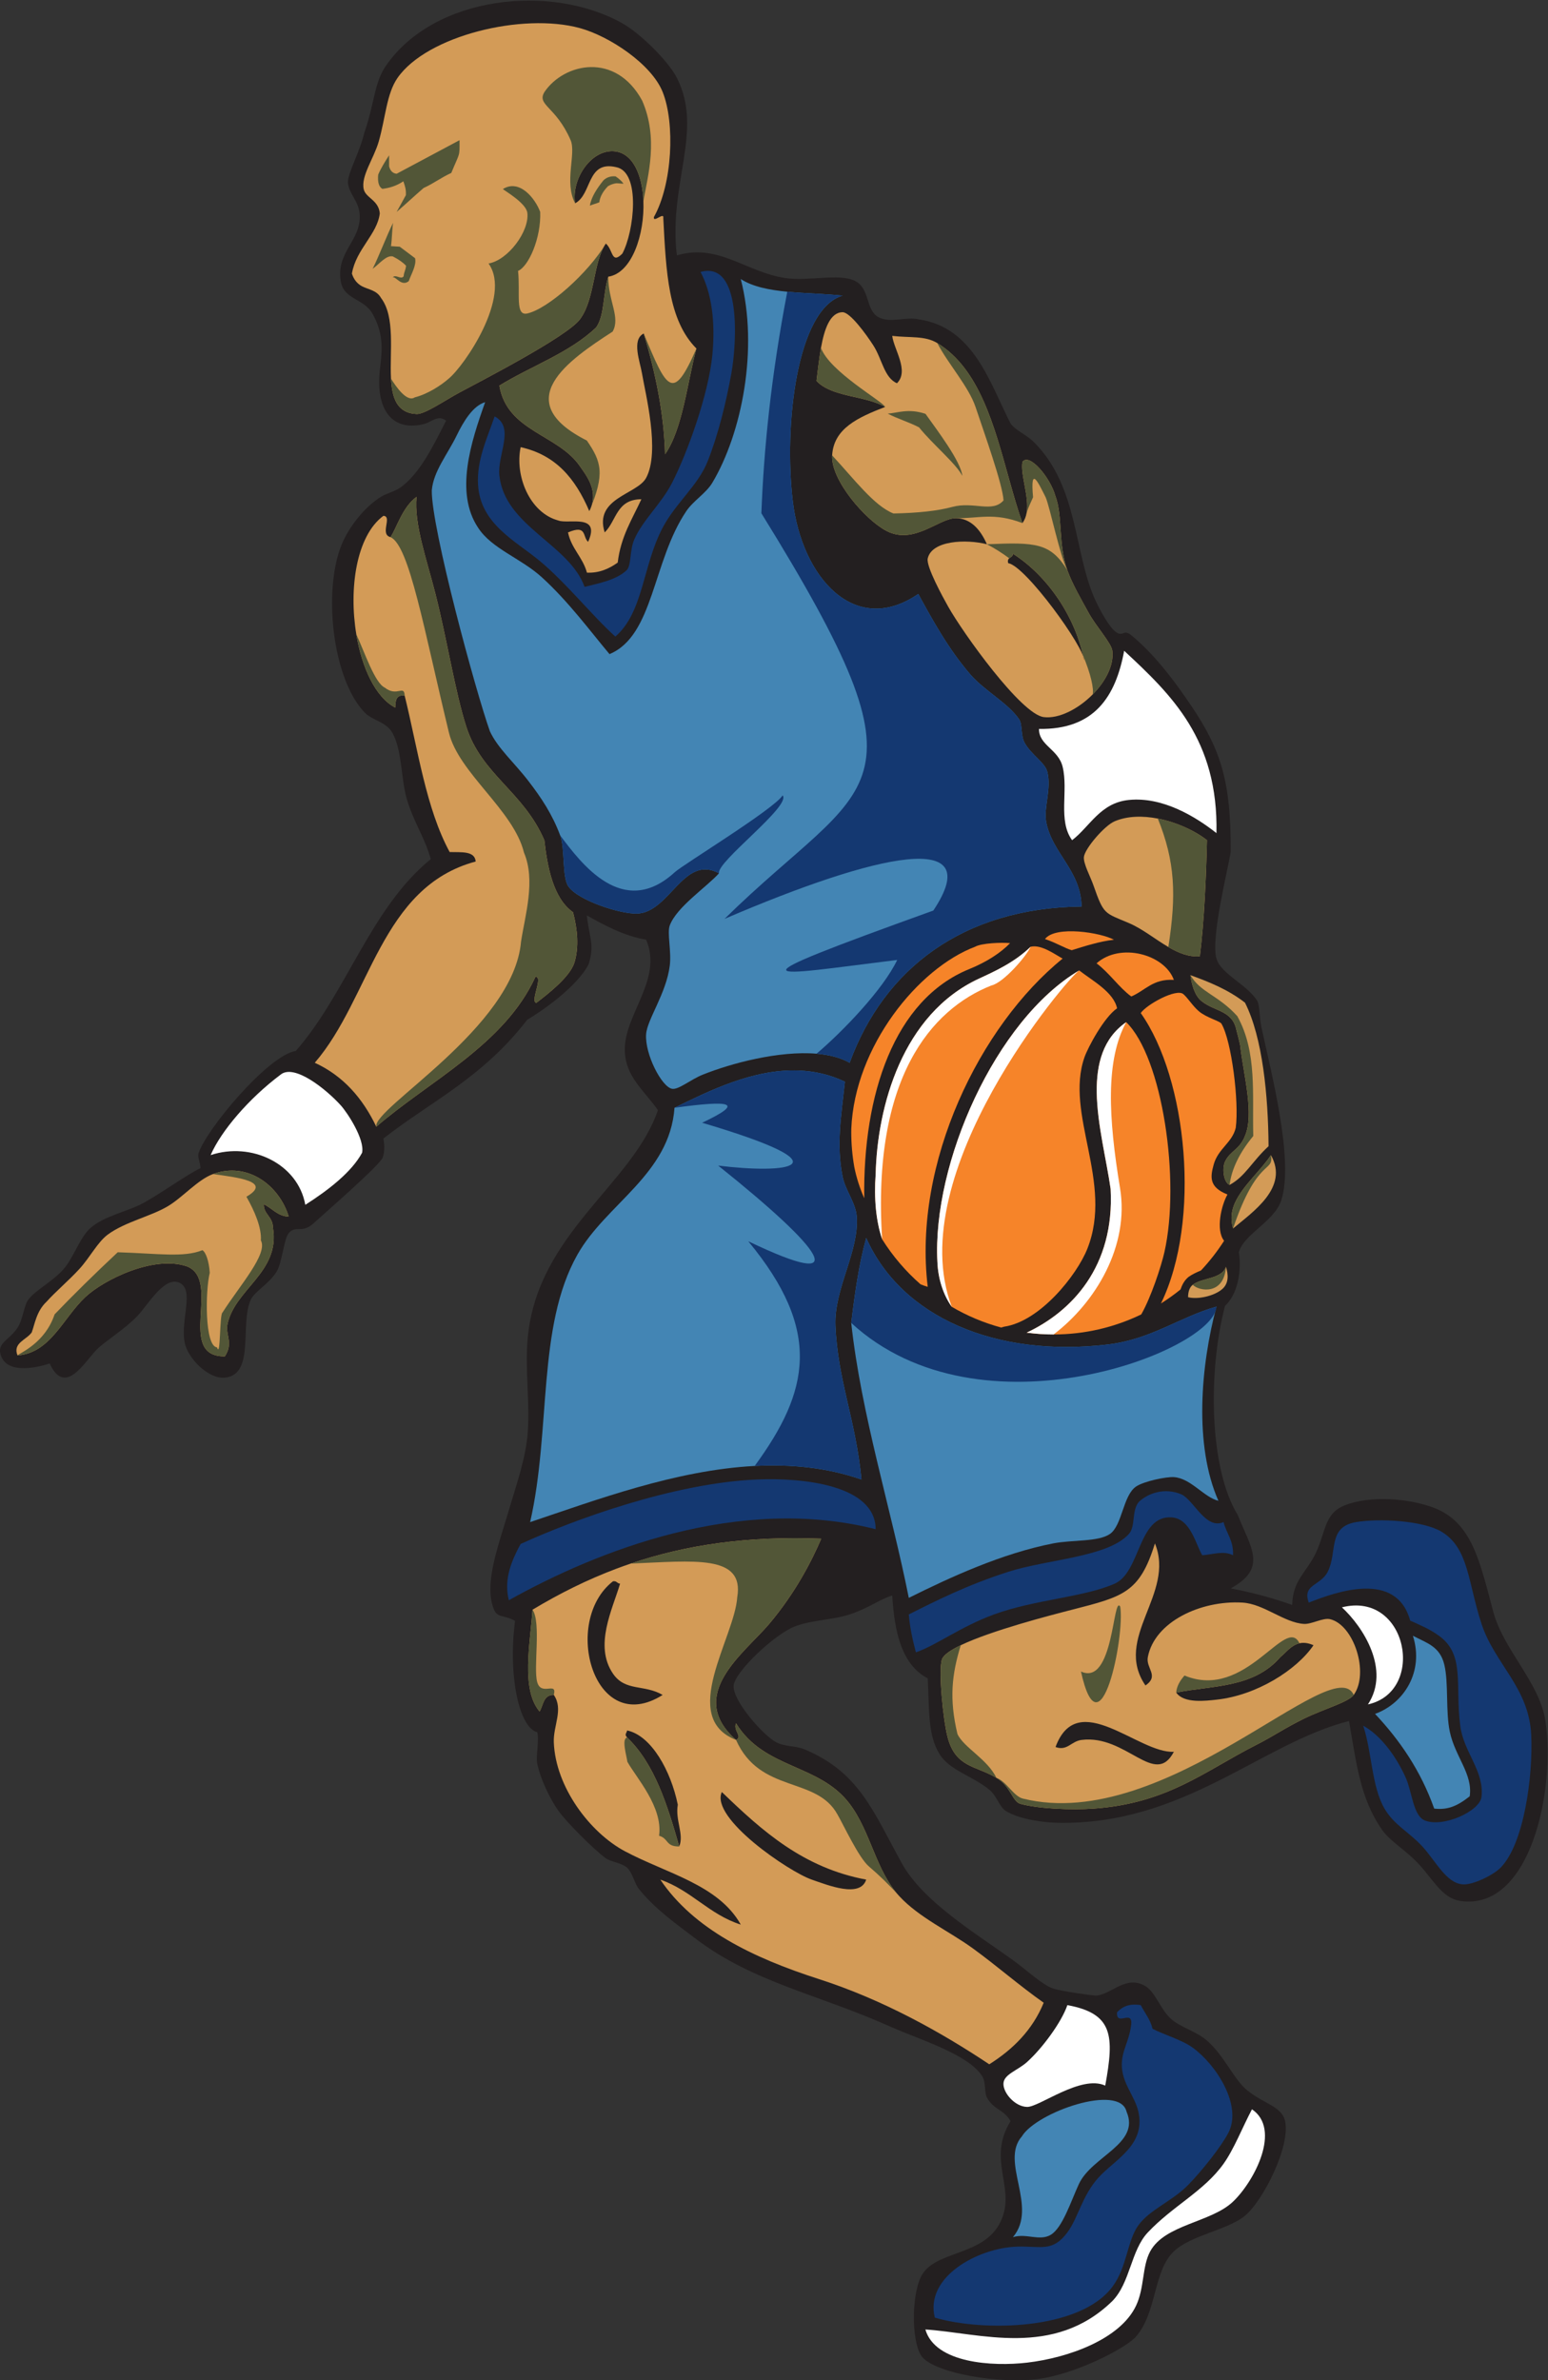 <?xml version="1.0" encoding="UTF-8" standalone="no"?>
<svg
   xmlns:dc="http://purl.org/dc/elements/1.1/"
   xmlns:cc="http://creativecommons.org/ns#"
   xmlns:rdf="http://www.w3.org/1999/02/22-rdf-syntax-ns#"
   xmlns:svg="http://www.w3.org/2000/svg"
   xmlns="http://www.w3.org/2000/svg"
   viewBox="0 0 584.733 898.613"
   height="898.613"
   width="584.733"
   xml:space="preserve"
   id="svg2"
   version="1.1"><rect x="0" y="0" width="584.733" height="898.613" fill="#333333" stroke="none"/><defs
     id="defs6" /><g
     transform="matrix(1.333,0,0,-1.333,0,898.613)"
     id="g10"><g
       transform="scale(0.1)"
       id="g12"><path
         id="path14"
         style="fill:#231f20;fill-opacity:1;fill-rule:evenodd;stroke:none"
         d="m 1918.05,6017.91 c 118.11,34.95 195.7,-47.7 307.56,-64.27 65.31,-9.67 151.4,13.9 196.44,-7.63 43.38,-20.76 30.39,-81.69 66.06,-102.46 32.44,-18.93 80.15,1.28 114,-6.71 156.78,-21.68 202.21,-179.1 261.54,-295.09 16.39,-21.87 43.65,-30.11 67.07,-53.65 126.88,-127.56 111.33,-314.82 174.38,-449.33 12.95,-27.64 39.76,-77.34 59.33,-89.23 19.57,-11.9 18.99,10.76 41.74,-7.9 66.92,-54.87 124.53,-132.68 170.65,-201.19 83.88,-124.55 111.97,-216.65 110.54,-412.57 -7.81,-50.21 -57.03,-243.91 -40.25,-301.79 12.89,-44.43 87.03,-72.92 116.48,-121.05 6.62,-16.97 4.95,-45.24 10.96,-73.44 26.95,-126.23 92.87,-374.98 56.43,-489.57 -19.4,-60.97 -106.37,-95.73 -120.49,-147.95 5.84,-31.74 5.72,-109.12 -39.12,-151.68 -48.93,-186.39 -44.71,-461.55 36.11,-592.33 36.43,-92.25 85.76,-150.23 -20.12,-207.9 61.98,-11.8 120.12,-27.44 174.38,-46.95 1.68,71.44 40.6,91.57 67.05,147.54 27.79,58.83 24.02,111.2 80.47,134.13 72.65,29.52 184.16,20.45 254.86,-6.71 108.34,-41.59 129.96,-155.17 167.66,-295.08 28.83,-106.97 131.5,-200.53 147.56,-308.49 29.2,-196.7 -43.07,-539.14 -241.45,-509.7 -49.06,7.29 -74.57,56.55 -114,100.6 -38.01,42.46 -83.62,66.75 -107.31,100.61 -63.77,91.1 -73.03,192.46 -93.9,308.49 -248.79,-63.53 -468.29,-295.19 -824.89,-288.39 -37.32,0.71 -106.99,8.55 -147.54,33.55 -18.26,11.24 -25.41,42.81 -46.95,60.34 -48.4,39.43 -111.58,53.96 -140.82,100.6 -34.49,55.01 -28.75,129.29 -33.55,214.61 -73.21,38.56 -94.2,129.34 -100.59,234.73 -35.66,-10.3 -63.87,-34.8 -120.72,-53.65 -46.92,-15.55 -106.04,-15.33 -154.24,-33.54 -58.13,-21.94 -170.67,-128.58 -174.37,-167.66 -4.08,-43.05 85.59,-143.16 120.71,-160.95 26.41,-13.37 54.89,-9.31 80.48,-20.12 153.18,-64.74 191.73,-170.44 274.96,-321.92 59.84,-108.91 208.36,-198.07 315.21,-274.96 36.78,-26.47 84.67,-71.24 114.01,-80.47 27.98,-8.8 116.71,-20.37 120.72,-20.13 44.7,2.76 85.35,60.08 140.84,26.83 28.45,-17.06 43.26,-67.81 73.75,-93.89 27.97,-23.895 70.25,-33.914 100.6,-60.36 49.05,-42.722 76.49,-110.566 114.01,-140.839 48.16,-38.828 98.1,-45.313 107.3,-87.176 15.67,-71.027 -62.09,-225.422 -113.98,-268.266 -48.24,-39.812 -153.66,-55.144 -201.21,-100.594 -58.93,-56.3 -47.27,-172.148 -107.31,-241.433 C 3190.12,89.465 3044.63,14.871 2937.44,2.207 2827.07,-10.84 2657.6,18.992 2615.53,62.566 c -32.58,33.734 -33.85,169.426 -6.72,228.02 36.8,79.441 180.82,56.269 228.03,160.957 42.48,94.172 -41.21,171.395 26.81,281.672 -20.19,34.449 -47.34,31.148 -67.05,67.066 -7.54,13.711 -2.32,42.989 -13.42,60.352 -40.11,62.844 -178.16,103.527 -261.54,140.827 -202.99,90.85 -387.78,124.92 -549.94,248.16 -55.82,42.41 -114.85,83.65 -160.95,140.83 -13.18,16.35 -17.89,45.76 -33.53,60.35 -14.92,13.91 -46.54,16.8 -60.36,26.83 -34.34,24.92 -110.98,101.91 -134.13,134.14 -21.15,29.42 -50.09,85.42 -60.36,134.12 -4.31,20.45 6.17,67.05 0,88.95 -51.08,12.6 -83.26,159.69 -62.87,315.41 -35.48,18.95 -50.48,6.74 -61.13,35.43 -27.19,73.29 15.18,180.86 43.52,277.8 21.25,72.65 48.21,146.66 53.65,221.32 6.28,86.22 -8.43,180 0,268.25 28.27,295.76 296.8,432.93 368.86,643.82 -40.32,56.95 -91.7,94.79 -93.89,167.66 -3.09,102.8 109.12,202.47 60.35,315.2 -63.4,10.38 -120.58,42.33 -168.03,68.66 7.41,-65.98 22.65,-81.65 5.24,-137.98 -32.73,-64.55 -135.01,-134.75 -173.99,-157.53 -128.22,-166.11 -275.45,-232.48 -407.63,-336.49 4.04,-22.57 2.83,-39.86 -1.92,-53.68 -7.28,-21.19 -169.842,-162.41 -196.038,-186.45 -33.332,-30.6 -51.551,-3.78 -70.949,-28.68 -13.203,-16.97 -18.219,-81.76 -32.887,-106.74 -20.578,-35.05 -62.777,-57.1 -73.765,-80.48 -32.262,-68.59 12.941,-212.77 -73.774,-221.32 -46.332,-4.56 -105.656,54.87 -114.012,100.61 -11.683,63.95 27.95,146.51 -13.414,167.65 -42.933,21.94 -89.718,-61.36 -120.714,-93.88 -34.817,-36.54 -90.797,-70.96 -114.012,-93.9 -34.606,-34.19 -90.418,-136.11 -134.129,-40.23 C 100.074,2865.73 9.449,2846.82 0,2912.81 c -1.996,26.8 28.445,35.73 49.32,67.07 16.066,24.12 18.066,63.25 31.164,80.48 20.922,27.53 70.079,51.73 100.59,87.19 26.906,31.25 45.41,88 73.774,114 39.836,36.52 108.511,47.83 154.25,73.77 58.863,33.4 118.605,77.71 159.011,97.28 -0.984,19.07 -8.191,27.28 -5.726,41.62 22.281,68.73 198.402,278.77 275.922,290.31 143.863,164.65 212.175,404.83 382.265,543.23 -15.73,58.81 -47.64,103.4 -67.05,167.67 -17.74,58.73 -13.21,135.9 -40.24,187.77 -17.83,34.22 -57.74,36.47 -80.48,60.36 -91.202,95.82 -117.702,343.96 -65.003,474.4 19.613,48.55 64.543,107.84 113.703,137.33 13.31,8 39.32,14.89 53.64,25.39 54.1,39.62 89.45,111.25 128.95,188.93 -23.89,19.35 -42.41,-6.3 -67.28,-10.45 -86.09,-18.95 -132.4,42.13 -120.5,152.59 4.66,47.31 15.15,97.12 -20.61,160.63 -24.88,44.17 -81.212,39.82 -89.97,91.76 -14.054,83.44 57,114.75 53.65,187.79 -1.84,40.27 -32.091,60.97 -33.525,93.88 0.915,28.31 32.935,82.65 46.945,140.83 27.79,78.54 27.4,139.93 60.36,187.79 137.63,199.9 469,234.28 670.64,120.71 52.63,-29.63 131.08,-108.69 154.25,-154.25 76.43,-150.2 -24.48,-299.62 0,-502.98 v 0" /><path
         id="path16"
         style="fill:#d39b57;fill-opacity:1;fill-rule:evenodd;stroke:none"
         d="m 1853.05,6126.66 c -3.02,-18.67 29.54,15.78 26.52,-2.89 7.98,-152.97 13.63,-288.98 93.89,-369.68 -25.7,-95.02 -39.02,-228.73 -88.94,-299.52 -2.9,115.72 -26.9,229.89 -60.36,342.03 -35.32,-17.24 -10.17,-80.92 -4.95,-112.88 8.94,-54.75 52.36,-220.94 11.65,-296.22 -25.27,-46.75 -148.42,-56.72 -117.32,-154.25 33.73,32.77 32.92,93.89 103.91,93.9 -26.03,-56.68 -58.33,-105.41 -67.04,-179.43 -24.89,-17.59 -52.25,-29.93 -87.2,-28.48 -11.89,44 -44.02,67.76 -53.66,114.01 54.15,22.85 40.59,-11.92 56.97,-26.82 36.52,80.97 -55.1,49.8 -83.79,60.35 -82.77,21.9 -124.37,128.48 -107.3,207.91 99.97,-22.23 154.9,-88.92 194.48,-181.08 29.06,55.73 -8.46,100.68 -26.82,127.42 -62.09,90.43 -205.96,97.76 -228.02,228.03 91.62,56.19 198.72,92.66 274.36,164.84 23.78,34.07 18.21,88.98 34.13,143.66 67.08,9.98 103.43,119.75 99.63,214.7 -2.96,73.85 -30.22,138.73 -86.21,140.74 -63.6,2.27 -118.03,-79.33 -107.31,-147.55 48.52,25.31 32.25,121.82 116.15,102.4 70.88,-13.17 51.04,-183.33 17.66,-245.03 -31.21,-30.94 -25.44,9.82 -46.62,28.63 -36.82,-52.78 -30.37,-157.68 -73.77,-214.94 -37.77,-49.81 -281.9,-175.21 -342.04,-207.58 -40.05,-21.56 -97.58,-61.51 -120.71,-60.36 -55.45,2.77 -69.44,45.18 -72.39,100.26 -4.03,75.47 12.66,174.74 -28.2,228.36 -12.38,22.25 -34.83,23.38 -54.2,33.33 -12.6,6.9 -22.82,18.16 -28.347,35.81 11.747,69.15 72.037,111.29 79.027,170.55 -3.51,38.17 -39.94,43.52 -45.56,68.48 -8.37,37.22 28.36,86.21 42.37,134.46 19.6,67.58 22.08,135.92 53.64,181.07 41.74,59.7 130.19,106 228.53,131.82 98.35,25.83 206.58,31.18 287.88,9.02 82.92,-22.6 202.96,-101.56 234.72,-181.07 35.49,-88.87 27.58,-260.71 -24.76,-354 v 0" /><path
         id="path18"
         style="fill:#525637;fill-opacity:1;fill-rule:evenodd;stroke:none"
         d="m 1669.91,5293.61 c 29.06,55.73 -8.46,100.68 -26.82,127.42 -62.09,90.43 -205.96,97.76 -228.02,228.03 91.62,56.19 198.72,92.66 274.36,164.84 23.78,34.07 18.21,88.98 34.13,143.66 0.32,-70.39 35.07,-115.04 12.53,-155.46 -124.21,-80.54 -295.5,-196.62 -73.14,-308.65 40.98,-59.61 52.27,-94.04 6.96,-199.84 v 0" /><path
         id="path20"
         style="fill:#143871;fill-opacity:1;fill-rule:evenodd;stroke:none"
         d="m 1985.12,5970.96 c 117.63,32.75 102.65,-203.05 87.18,-288.37 -15.11,-83.36 -37.59,-173.99 -67.07,-248.15 -27.18,-68.39 -90.43,-117.82 -127.42,-187.78 -57.06,-107.89 -54.32,-239.87 -134.12,-308.49 -64.14,57.36 -139.03,151.96 -214.61,214.6 -69.24,57.39 -167.37,104.11 -174.37,214.61 -4.45,70.21 25.27,131.19 46.95,194.49 58.5,-31.38 6.97,-108.55 13.41,-167.66 15.68,-144.03 197.93,-193.95 241.43,-315.21 34.55,8.91 90.89,18.65 120.72,48.61 12.21,17.26 6.86,54.8 20.12,85.52 23.67,54.85 76.76,101.22 107.3,160.96 43.58,85.27 103.23,250.71 114.01,362.15 8.9,92 -1.75,175.31 -33.53,234.72 v 0" /><path
         id="path22"
         style="fill:#4385b4;fill-opacity:1;fill-rule:evenodd;stroke:none"
         d="m 2099.13,5950.84 c 33.99,-21.89 80.82,-30.94 131.79,-35.87 50.96,-4.92 106.05,-5.71 156.58,-11.07 -130.16,-38.11 -166.76,-368.53 -140.84,-583.46 25.96,-215.09 175.76,-384.81 355.45,-261.56 42.03,-76.62 85.68,-156.24 147.54,-228.02 39.63,-45.98 108.32,-81.99 138.44,-127.42 9.74,-14.66 3.67,-45.88 15.82,-67.06 19.68,-34.36 57.32,-54.86 64.02,-81.67 11.84,-47.39 -10.35,-100.87 -3.67,-139.65 15.47,-89.68 98.36,-137.74 100.6,-241.43 -336.58,-3.99 -560.13,-177.02 -657.24,-442.63 -26,14.73 -58.28,22.69 -93.75,25.66 -106.41,8.92 -241.55,-26.98 -322.05,-59.19 -35.23,-14.09 -68.79,-43.31 -87.18,-40.24 -29.41,4.91 -77.39,97.77 -73.78,154.25 2.69,41.94 57.09,115.48 67.07,194.48 5.17,40.87 -7.97,92.71 0,114.02 19.59,52.4 103.34,107.81 139.55,147.73 -100.95,54.52 -139.61,-112.36 -233.44,-114.2 -47,-0.92 -166.34,37.12 -193.65,77.5 -18.13,26.81 -9.04,106.75 -22.94,143.88 -22.59,60.32 -53.42,106.52 -90.04,154.18 -40.07,52.16 -86.56,92.18 -109.17,140.84 -39.77,111.4 -166.08,575.66 -164.65,682.37 4.66,54.42 44.22,101.2 70.76,155.94 18.52,38.21 45.54,83.77 80.47,93.89 -40.59,-113.53 -86.44,-255.75 -20.11,-355.45 38.8,-60 120.7,-85.86 181.07,-140.82 75.95,-69.17 138.24,-154.22 191.41,-217.3 125.63,52.23 121.55,262.9 217.69,405.07 20.15,29.8 55.65,50.1 73.77,80.48 83.58,140.09 131.21,379.62 80.48,576.75 v 0" /><path
         id="path24"
         style="fill:#d39b57;fill-opacity:1;fill-rule:evenodd;stroke:none"
         d="m 2541.74,5655.76 c 35.37,35.1 -8.69,95.56 -13.4,134.13 50.62,-5.96 92.5,1.09 127.64,-20.35 118.92,-72.64 160.6,-232.02 203.36,-385 11.95,-42.84 24,-85.17 37.87,-124.95 6.31,8.54 10.02,18.3 11.89,28.85 8.17,45.68 -17.77,105.99 -11.89,144.54 19.84,26.72 79.18,-44.7 93.38,-96.51 21.34,-56.07 7.59,-137.38 34.04,-210.52 14.82,-41.06 40.49,-84.2 60.33,-120.72 20.31,-37.32 64.51,-85.6 67.07,-107.3 4.9,-41.39 -19.84,-87.54 -55.8,-123.8 -40.76,-41.1 -95.92,-69.52 -138.69,-63.99 -64.22,8.32 -228.67,238.16 -270.63,312.84 -14.96,26.63 -63.06,114.03 -57.98,136.5 11.6,51.13 108.28,55.27 167.67,40.23 -18.71,42.57 -46.44,73.02 -87.19,73.79 -48.18,0.89 -119.02,-76.61 -197.11,-36.16 -60.05,31.14 -158.39,144.39 -154.25,214.12 4.55,76.45 73.2,107.4 150.17,137.23 -56.74,32.7 -151.66,27.19 -194.49,73.78 3.65,27.4 6.95,61.48 12.68,93.41 9.51,53.22 25.66,100.5 61.09,101.07 21.19,0.35 66.56,-61.82 87.19,-93.89 25.17,-39.13 30.7,-91.67 67.05,-107.3 z m 315.21,-509.69 c 48.99,-7.11 217.62,-240.7 214.61,-274.97 -21.81,119.22 -101.44,238.22 -201.19,301.79 -0.1,-13.32 -18.3,-8.53 -13.42,-26.82 v 0" /><path
         id="path26"
         style="fill:#d39b57;fill-opacity:1;fill-rule:evenodd;stroke:none"
         d="m 1180.34,5333.85 c -7.55,-76.87 29.18,-178.2 53.65,-274.97 33.65,-133.04 55.4,-276.15 87.19,-375.56 43.7,-136.68 161.65,-183.66 221.3,-321.91 8.51,-74.25 24.68,-164.39 81.25,-204 12.86,-49.28 17.28,-98.34 3.97,-142.9 -13.51,-41.49 -76.27,-89.45 -107.95,-113.9 -18.32,4.04 20.78,74.82 -2.45,73.96 -87.4,-192.03 -301.19,-294.99 -450.97,-424.64 -38.42,80.05 -93.166,143.8 -174.365,181.07 158.485,183.54 186.255,497.8 456.035,570.05 -2.65,30.88 -41.3,25.76 -73.77,26.83 -66.92,123.1 -89.88,290.15 -127.42,442.63 -24.4,4.26 -26.36,-13.89 -26.83,-33.54 -56.13,29.44 -94.58,113.23 -110.27,207.63 -21.511,129.37 -0.28,278.72 76.74,335.6 26.45,-1.38 -11.45,-52.6 20.12,-60.36 17.49,25.5 33.64,85 73.77,114.01 v 0" /><path
         id="path28"
         style="fill:#ffffff;fill-opacity:1;fill-rule:evenodd;stroke:none"
         d="m 3185.57,4897.93 c 134.43,-124.9 266.95,-251.7 261.54,-516.4 -60.04,47.27 -152.77,103.42 -248.13,93.9 -81.32,-8.13 -110.03,-75.01 -160.95,-114.02 -40.69,55.86 -10.16,139.49 -26.82,207.9 -12.21,50.07 -67.34,60.55 -67.07,107.31 156.76,-2.51 217.27,91.23 241.43,221.31 v 0" /><path
         id="path30"
         style="fill:#d39b57;fill-opacity:1;fill-rule:evenodd;stroke:none"
         d="m 3420.29,4361.41 c -2.87,-113.37 -7.85,-224.65 -20.11,-328.62 -31.08,-2.95 -60.47,9.12 -89.4,26.07 -37.19,21.78 -73.59,51.61 -111.8,67.83 -70.02,29.71 -71.07,23 -100.6,107.29 -8.65,24.73 -29.26,62.06 -26.82,80.49 3.17,23.84 58.05,88.32 87.19,100.59 36.5,15.39 79.92,15.83 122.13,7.62 54.26,-10.55 106.5,-35.42 139.41,-61.27 v 0" /><path
         id="path32"
         style="fill:#d39b57;fill-opacity:1;fill-rule:evenodd;stroke:none"
         d="m 3373.36,3979.14 c 50.84,-18.4 105.62,-39.99 154.57,-77.87 50.2,-99.19 65.74,-264.42 66.8,-406.62 -47.25,-43.45 -65.51,-85.28 -110.43,-109.67 -18.38,8.16 -22.05,51.29 -11.53,68.78 14.24,27.37 40.77,32.9 54.85,69.34 26.81,60.29 -3.05,172.61 -12.29,248.38 0.24,9.27 -10.86,48.29 -11.7,52.31 -11.4,56.02 -60.8,51.72 -98.55,81.68 -19.79,15.7 -28.38,47.64 -31.72,73.67 v 0" /><path
         id="path34"
         style="fill:#ffffff;fill-opacity:1;fill-rule:evenodd;stroke:none"
         d="m 865.133,3328.63 c -20.84,116.59 -153.09,179.17 -268.258,140.82 29.578,68.14 107.754,160.07 198.402,228.02 38.614,31.33 128.911,-41.26 170.453,-87.18 18.911,-20.91 68.19,-96.03 60.36,-134.13 -29.367,-54.2 -93.918,-104.86 -160.957,-147.53 v 0" /><path
         id="path36"
         style="fill:#4385b4;fill-opacity:1;fill-rule:evenodd;stroke:none"
         d="m 2394.2,3677.35 c -10.51,-98.75 -24.59,-177.39 -6.7,-268.26 7.73,-39.29 37.34,-74.36 40.23,-114 7.19,-98.5 -64.68,-204.57 -60.35,-308.5 6.51,-155.61 57.5,-266.34 73.77,-435.91 -98.1,33.98 -200.27,43.73 -302.6,38.32 -225.13,-11.89 -451.07,-97.16 -636.3,-159.05 60.04,263.12 18.61,553.34 134.13,757.83 81.26,143.87 261.37,227.05 274.97,415.79 95.66,46.56 222.51,110.75 352.65,105.46 43.38,-1.76 87.13,-11.25 130.2,-31.68 v 0" /><path
         id="path38"
         style="fill:#d39b57;fill-opacity:1;fill-rule:evenodd;stroke:none"
         d="m 3601.37,3469.45 c 52.05,-91.89 -51.92,-161.24 -107.31,-207.9 -4.41,16.86 -8.57,40.75 5.16,72.08 22.58,49.82 74.94,93.63 102.15,135.82 v 0" /><path
         id="path40"
         style="fill:#d39b57;fill-opacity:1;fill-rule:evenodd;stroke:none"
         d="m 818.191,3295.09 c -31.785,1.73 -44.789,22.27 -70.464,35.18 -2.008,-27.42 25.589,-34.73 25.656,-66.2 21.769,-127.7 -110.731,-174.14 -129.559,-277.48 -3.094,-29.71 16.93,-51.12 -6.707,-87.19 -139.359,-1.35 -7.797,215.64 -107.308,254.85 -93.379,32.41 -235.43,-37.34 -288.368,-87.19 -63.074,-59.36 -98.703,-158.31 -191.773,-164.94 -14.375,35.29 25.023,43.69 40.234,65.11 8.82,23.61 13.223,59.97 42.192,87.18 23.734,26.72 63.824,60.81 92.711,92.37 30.117,32.9 51.765,76.19 80.472,97.45 48.672,36.04 121.93,51.48 170.461,80.48 42.11,25.15 84.528,75.12 127.848,91.09 97.809,36.04 187.977,-32.25 214.605,-120.71 v 0" /><path
         id="path42"
         style="fill:#4385b4;fill-opacity:1;fill-rule:evenodd;stroke:none"
         d="m 2454.57,3234.73 c 100.47,-225.3 368.11,-339.08 684.04,-301.8 124.48,14.69 203.91,77.93 308.5,107.3 -44.59,-166.64 -64.2,-392.44 5.53,-549.92 -40.57,9.49 -78.19,63.91 -126.23,67.07 -21.62,1.41 -85.22,-11.68 -107.31,-26.83 -37.03,-25.38 -38.94,-109.96 -73.77,-134.12 -33.12,-23.01 -106.48,-16.22 -160.95,-26.83 -144.95,-28.26 -291.88,-95.94 -409.09,-154.25 -50.17,251.66 -135.15,520.33 -163.14,778.71 10.1,83 21.19,163.62 42.42,240.67 v 0" /><path
         id="path44"
         style="fill:#d39b57;fill-opacity:1;fill-rule:evenodd;stroke:none"
         d="m 3473.95,3153.13 c 6.83,-20.92 8.61,-46.07 -9.79,-62.58 -23.63,-21.21 -72.25,-30.53 -97.52,-23.49 0.06,15.58 4.43,28.27 13.26,35.08 26.55,20.41 82.27,15.82 94.05,50.99 v 0" /><path
         id="path46"
         style="fill:#143871;fill-opacity:1;fill-rule:evenodd;stroke:none"
         d="m 2481.39,2409.84 c -388.5,98.41 -790.43,-62.08 -1039.5,-201.21 -12.76,52.47 1.06,100.75 33.54,159.44 148.12,67.66 432.92,172.72 670.64,182.61 128.6,5.33 334.5,-15.37 335.32,-140.84 v 0" /><path
         id="path48"
         style="fill:#143871;fill-opacity:1;fill-rule:evenodd;stroke:none"
         d="m 3467.25,2429.95 c 8.02,-32.2 28.61,-51.86 26.81,-93.9 -26.72,13.83 -57.28,2.09 -87.18,0 -18.38,29.75 -32.76,104.05 -87.19,107.31 -95.18,5.7 -87.21,-155.01 -160.94,-187.77 -86.6,-38.48 -226.56,-44.83 -342.05,-87.19 -95.88,-35.18 -162.29,-86.95 -221.31,-107.3 -8.83,33.63 -16.87,68.06 -20.1,107.3 76.35,38.5 166.08,83.68 281.66,120.71 112.85,36.15 282.29,41.18 342.03,107.32 19.4,21.46 7.13,65.14 27.9,90.54 25.66,24.5 73.33,42.25 122.05,21.07 35.48,-18.42 67.87,-99.86 118.32,-78.09 v 0" /><path
         id="path50"
         style="fill:#143871;fill-opacity:1;fill-rule:evenodd;stroke:none"
         d="m 3862.93,1853.2 c 49.65,-27.01 93.46,-86.84 120.7,-147.56 17.7,-39.39 20.75,-107.25 53.66,-120.7 51.91,-21.23 156.54,26.15 160.97,67.06 7.93,73.38 -50.64,125.62 -60.37,201.2 -14.94,116.08 14.22,201.32 -60.35,254.84 -29.16,20.92 -52.56,29.49 -81.47,42.86 -39.39,143.22 -210.31,81.33 -287.38,51.03 -19.18,51.94 33.26,47.2 53.63,87.18 28.4,55.73 -1.3,127.17 80.49,140.84 66.17,11.07 188.67,4.34 241.43,-26.82 78.26,-46.24 75.49,-145.14 114.02,-261.56 37.91,-114.57 134.69,-180.07 140.82,-315.21 5.31,-117.08 -20.76,-308.87 -87.19,-375.56 -20.99,-21.09 -78.39,-49.31 -107.3,-46.93 -46.68,3.81 -76.02,65.9 -114,107.29 -37.99,41.4 -80.12,60.56 -107.31,107.3 -36.72,63.16 -35.33,159.41 -60.35,234.74 v 0" /><path
         id="path52"
         style="fill:#d39b57;fill-opacity:1;fill-rule:evenodd;stroke:none"
         d="m 2327.15,2383.01 c -26.23,-61.88 -73.05,-153.24 -147.54,-241.44 -69.36,-82.11 -238.1,-201.22 -93.89,-328.62 19.87,9.76 -8.84,26.17 0,46.95 80.88,-130.74 235.88,-113.92 321.9,-228.02 60.43,-80.18 73.65,-188.74 140.84,-261.55 55.62,-60.27 141.77,-99.58 207.91,-147.54 69.61,-50.52 130.39,-104.34 201.17,-154.24 -31.95,-77.573 -87.11,-131.987 -154.24,-174.378 -136.42,90.879 -300.98,182.948 -482.87,241.438 -188.17,60.5 -354.71,141.57 -449.32,281.66 88.07,-30.41 138.2,-98.75 228.02,-127.42 -63.23,113.2 -211.52,145.33 -328.62,207.9 -98.52,52.64 -196.28,181.21 -201.19,308.5 -1.84,47.48 28.06,93.45 0,134.12 -29.85,0.79 -29.44,-28.67 -40.24,-46.93 -53.52,63.14 -26.52,193.44 -20.12,288.36 77.33,46.45 155.87,85.45 238.36,116.42 13.19,4.96 26.48,9.71 39.9,14.25 158.21,53.62 332.04,78.37 539.93,70.54 z m -590.17,-120.72 c -146.13,-113.68 -54.38,-445.04 140.83,-321.92 -52.71,30.77 -105.76,9.01 -140.83,60.36 -54.28,79.49 -1.33,182.02 20.12,254.86 -8.58,0.37 -9.29,8.59 -20.12,6.7 z m 40.24,-442.63 c 77.68,-74.33 113.74,-190.28 147.54,-308.5 14.18,35.11 -11.73,73.44 -4.1,118.37 -19.45,95.58 -74.81,195.72 -143.44,210.24 -2.63,-9.56 -8.06,-11.31 0,-20.11 z m 523.09,-402.39 c 45.24,-15.51 137.25,-52.97 154.26,0 -178.05,33.36 -293.67,136.8 -409.1,248.14 -34.2,-73.41 190.57,-226.09 254.84,-248.14 v 0" /><path
         id="path54"
         style="fill:#d39b57;fill-opacity:1;fill-rule:evenodd;stroke:none"
         d="m 3272.75,2369.6 c 58.52,-143.31 -119.41,-267.22 -26.81,-402.4 40.08,27.68 0.54,48.43 6.7,80.48 19.18,100 149.98,161.25 268.26,154.25 60.8,-3.6 118.01,-57.13 174.37,-60.36 21.66,-1.24 53.89,18.12 73.75,13.41 67.44,-15.96 111.68,-152.27 67.07,-214.61 -14.7,-20.53 -85.76,-39.95 -140.82,-67.06 -54.72,-26.93 -89.39,-51.13 -134.14,-73.77 -146.66,-74.17 -251.81,-166.46 -462.75,-181.13 -61.62,-4.29 -154.83,-0.69 -206.62,13.47 -23.67,6.46 -26.74,49.19 -68.34,73.76 -59.49,35.17 -115.65,29.12 -138.19,115.29 -12.87,49.08 -26.46,189.54 -16.05,220.05 4.28,12.54 24.36,26.31 53.38,40.23 87.05,41.76 254.37,84.92 315.47,100.59 144.59,37.11 191.56,47.84 234.72,187.8 z m 355.43,-321.92 c -76.19,-88.73 -195.7,-80.3 -295.05,-100.59 21.67,-31.84 85.25,-23.18 113.98,-20.13 113.09,12.05 226.89,83.61 274.98,154.25 -15.8,6.97 -28.77,7.94 -39.79,5.48 -24.25,-5.43 -39.1,-27.5 -54.12,-39.01 z m -637.11,-254.84 c 33.66,-11.95 43.89,16.37 73.79,20.11 127.27,15.94 207.82,-136.02 261.55,-33.52 -100.04,-5.84 -272.68,183.13 -335.34,13.41 v 0" /><path
         id="path56"
         style="fill:#ffffff;fill-opacity:1;fill-rule:evenodd;stroke:none"
         d="m 3876.35,1913.55 c 64.49,98.23 -13.71,219.63 -73.79,274.97 185.86,47.03 239.71,-238.23 73.79,-274.97 v 0" /><path
         id="path58"
         style="fill:#4385b4;fill-opacity:1;fill-rule:evenodd;stroke:none"
         d="m 4003.77,2108.04 c 38.75,-20.6 76.31,-29.58 88.93,-81.58 12.71,-52.43 3.28,-132.28 15.74,-190.78 15.06,-70.6 65.56,-119.31 56.27,-182.39 -37.66,-29.68 -63.77,-38.75 -100.59,-34.83 -38.07,107.23 -97.21,193.42 -167.66,268.27 81.14,29.21 139.79,118.81 107.31,221.31 v 0" /><path
         id="path60"
         style="fill:#ffffff;fill-opacity:1;fill-rule:evenodd;stroke:none"
         d="m 3131.91,833.809 c -68.36,31.64 -186.91,-61.028 -221.3,-60.352 -35.08,0.664 -68.91,40.684 -67.06,67.059 1.78,25.785 39.97,35.976 67.06,60.363 42.07,37.832 97.09,111.581 114.02,160.941 129.65,-23.98 133.28,-86.105 107.28,-228.011 v 0" /><path
         id="path62"
         style="fill:#143871;fill-opacity:1;fill-rule:evenodd;stroke:none"
         d="m 3232.52,1061.82 c 11.39,-22.13 26.91,-40.13 33.52,-67.054 31.25,-16.633 82.75,-30.832 114.02,-53.653 67.67,-49.367 140.88,-164.531 100.6,-241.437 -20.43,-39 -74.33,-106.953 -114.02,-147.528 -44.61,-45.664 -108.59,-69.347 -140.84,-114.015 -32.05,-44.442 -31.74,-118.399 -73.77,-174.375 -92.26,-122.93 -365.17,-127.598 -502.99,-87.176 -29.18,115.352 122.66,198.328 234.75,201.18 66.09,1.703 99.2,-15.957 140.84,40.246 30.98,41.863 41.5,103.144 87.17,154.25 46.11,51.597 135.5,92.398 114,187.781 -10.14,45 -47.44,80.828 -46.93,134.133 0.39,41.082 21.27,64.801 26.83,114.008 3.17,41.57 -43.41,-8.04 -40.25,33.54 14.35,14.71 32.56,25.55 67.07,20.1 v 0" /><path
         id="path64"
         style="fill:#4385b4;fill-opacity:1;fill-rule:evenodd;stroke:none"
         d="m 2870.37,404.59 c 72.62,85.906 -37.81,213.594 25.35,285.43 41.82,68.953 277.5,150.625 296.57,70.019 39.55,-91.531 -98.29,-125.598 -135.22,-205.351 -21.95,-47.415 -46,-123.372 -79.39,-143.379 -31.76,-19.036 -68.95,5.046 -107.31,-6.719 v 0" /><path
         id="path66"
         style="fill:#ffffff;fill-opacity:1;fill-rule:evenodd;stroke:none"
         d="m 3547.71,766.738 c 83.75,-56.828 6.94,-203.73 -53.65,-261.543 -62.13,-59.297 -193.2,-64.297 -234.7,-140.84 -23.4,-43.125 -15.81,-102.812 -40.26,-154.25 -45.17,-95.027 -192.38,-147.382 -308.49,-160.945 -97.99,-11.457 -260.57,-1.875 -288.38,93.887 155.33,-10.059 363.24,-81.629 529.8,80.469 51.1,52.187 52.21,143.117 100.61,194.492 70.62,74.98 159.18,116.707 214.61,194.48 29.47,41.379 53.38,102.989 80.46,154.25 v 0" /><path
         id="path68"
         style="fill:#525637;fill-opacity:1;fill-rule:evenodd;stroke:none"
         d="m 1716.86,6051.45 c -36.82,-52.78 -30.37,-157.68 -73.77,-214.94 -37.77,-49.81 -281.9,-175.21 -342.04,-207.58 -40.05,-21.56 -97.58,-61.51 -120.71,-60.36 -55.45,2.77 -69.44,45.18 -72.39,100.26 13.45,-21.62 45.02,-68.2 67.38,-53.07 36.47,9.16 74.67,34.2 95.19,52.26 44.68,35.66 180.77,233.78 113.88,326.88 55.01,9.44 115.99,90.93 109.96,143.33 -3.16,27.45 -62.78,61.69 -69.34,67.49 47.21,29.79 92.05,-27.12 105.74,-64.74 2.87,-74.6 -33.18,-154.83 -62.75,-167.01 6.74,-62.88 -9.12,-128.54 26.13,-120.61 58.77,13.21 172.5,114.29 222.72,198.09 v 0" /><path
         id="path70"
         style="fill:#525637;fill-opacity:1;fill-rule:evenodd;stroke:none"
         d="m 1102.6,6301.39 c -11.8,-18.21 -23.1,-36.43 -30.89,-54.65 -2.03,-21.45 1.93,-34.92 11.88,-40.39 19.8,2.39 39.6,8.18 59.41,21.38 4.8,-14.14 7.92,-22.57 7.13,-39.21 -8.72,-15.84 -17.43,-31.68 -26.14,-47.52 30.1,26.14 46.2,41.59 76.3,67.72 30.89,14.26 47.69,28.52 78.59,42.78 24.15,59 23.67,44.2 23.33,92.68 -59.41,-31.69 -118.82,-63.38 -178.22,-95.06 -11.12,1.14 -18.25,8.27 -21.39,21.39 0,10.29 0,20.59 0,30.88 v 0" /><path
         id="path72"
         style="fill:#525637;fill-opacity:1;fill-rule:evenodd;stroke:none"
         d="m 1973.46,5754.09 c -25.7,-95.02 -39.02,-228.73 -88.94,-299.52 -2.9,115.72 -26.9,229.89 -60.36,342.03 65.5,-158.21 82.48,-196.36 149.3,-42.51 v 0" /><path
         id="path74"
         style="fill:#525637;fill-opacity:1;fill-rule:evenodd;stroke:none"
         d="m 2508.22,5588.69 c -56.74,32.7 -151.66,27.19 -194.49,73.78 3.65,27.4 6.95,61.48 12.68,93.41 24.74,-67.63 175.78,-151.79 181.81,-167.19 v 0" /><path
         id="path76"
         style="fill:#525637;fill-opacity:1;fill-rule:evenodd;stroke:none"
         d="m 2655.98,5769.54 c 118.92,-72.64 160.6,-232.02 203.36,-385 11.95,-42.84 24,-85.17 37.87,-124.95 -80.8,31.1 -125.2,12.73 -187.8,13.91 -48.18,0.89 -119.02,-76.61 -197.11,-36.16 -60.05,31.14 -158.39,144.39 -154.25,214.12 63.02,-67.91 118.77,-142.84 173.75,-164.62 70.39,1.37 125.39,7.44 166.83,18.61 60.57,16.32 113.42,-17.83 145.12,18.44 -2.64,45.84 -54.37,189.99 -79.24,264.29 -19.33,57.78 -77.69,122.25 -108.53,181.36 v 0" /><path
         id="path78"
         style="fill:#525637;fill-opacity:1;fill-rule:evenodd;stroke:none"
         d="m 2515.61,5569.71 c 26.93,-14.35 61.93,-24.67 88.86,-39.04 36.8,-46.33 104.89,-102.52 122.54,-137.35 -4.45,41.72 -71.76,129.72 -104.35,175.72 -48.95,16.4 -79.69,2.25 -107.05,0.67 v 0" /><path
         id="path80"
         style="fill:#525637;fill-opacity:1;fill-rule:evenodd;stroke:none"
         d="m 1113.88,6109.96 c -17.08,-33.64 -40.89,-96.42 -57.96,-130.06 19.15,13.55 38.3,39.42 57.44,35.01 16.91,-8.79 29.33,-17.59 37.26,-26.39 -1.55,-14.49 -5.35,-15.53 -6.9,-30.02 -7.76,-10.35 -23.04,7.32 -30.81,-3.03 8.43,4.26 24.37,-27.44 45.48,-10.45 5.8,18.08 22.61,44.68 17.84,64.89 -14.49,10.86 -28.98,21.73 -43.46,32.6 -8.29,0.52 -16.56,1.04 -24.84,1.55 3.1,21.22 2.84,44.68 5.95,65.9 v 0" /><path
         id="path82"
         style="fill:#525637;fill-opacity:1;fill-rule:evenodd;stroke:none"
         d="m 2909.1,5288.44 c 8.17,45.68 -17.77,105.99 -11.89,144.54 19.84,26.72 79.18,-44.7 93.38,-96.51 21.34,-56.07 7.59,-137.38 34.04,-210.52 -20.98,39.5 -49.18,178.04 -61.54,206.8 -21.18,41.84 -44.07,92.6 -35.65,0.21 -6.39,-15.18 -11.87,-24.47 -18.34,-44.52 v 0" /><path
         id="path84"
         style="fill:#525637;fill-opacity:1;fill-rule:evenodd;stroke:none"
         d="m 1823.19,6172.26 c -2.96,73.85 -30.22,138.73 -86.21,140.74 -63.6,2.27 -118.03,-79.33 -107.31,-147.55 -31.65,59.79 3.67,141.08 -12.7,178.85 -41.82,96.53 -97.2,98.8 -73.97,136.68 55.55,81.63 201.44,114.08 276.8,-24.84 46.27,-106.58 16.68,-210.43 3.39,-283.88 v 0" /><path
         id="path86"
         style="fill:#525637;fill-opacity:1;fill-rule:evenodd;stroke:none"
         d="m 1671.55,6158.81 c 4.04,24.61 20.03,48.75 38.42,71.63 9.17,8.94 21.93,12.67 34.57,11.22 10.05,-6.91 17.51,-13.81 22.37,-20.71 -6.89,0 -13.77,1.25 -20.66,1.25 -7.74,-1.06 -15.49,-3.77 -23.23,-8.15 -13.99,-14.28 -22.9,-29.75 -24.76,-45.75 -7.17,-3.16 -19.54,-6.33 -26.71,-9.49 v 0" /><path
         id="path88"
         style="fill:#525637;fill-opacity:1;fill-rule:evenodd;stroke:none"
         d="m 3024.63,5125.95 c 14.82,-41.06 40.49,-84.2 60.33,-120.72 20.31,-37.32 64.51,-85.6 67.07,-107.3 4.9,-41.39 -19.84,-87.54 -55.8,-123.8 3.93,16.29 -5.31,58.64 -27.68,111.66 -25.39,114.21 -102.51,226.14 -198.18,287.1 -0.06,-7.77 -6.25,-9.38 -10.45,-13 -19.86,14.74 -40.97,28.18 -63.32,39.82 138.44,5.95 180.16,4.02 228.03,-73.76 v 0" /><path
         id="path90"
         style="fill:#525637;fill-opacity:1;fill-rule:evenodd;stroke:none"
         d="m 1180.34,5333.85 c -7.55,-76.87 29.18,-178.2 53.65,-274.97 33.65,-133.04 55.4,-276.15 87.19,-375.56 43.7,-136.68 161.65,-183.66 221.3,-321.91 8.51,-74.25 24.68,-164.39 81.25,-204 12.86,-49.28 17.28,-98.34 3.97,-142.9 -13.51,-41.49 -76.27,-89.45 -107.95,-113.9 -18.32,4.04 20.78,74.82 -2.45,73.96 -87.4,-192.03 -301.19,-294.99 -450.97,-424.64 -11.73,51.67 389.61,280.55 410.12,524.21 11.51,74.73 41.97,173.25 8.3,252.36 -29.41,120.14 -184.87,225.28 -212.52,339.27 -70.62,291.3 -112.2,530.52 -165.66,554.07 17.49,25.5 33.64,85 73.77,114.01 v 0" /><path
         id="path92"
         style="fill:#525637;fill-opacity:1;fill-rule:evenodd;stroke:none"
         d="m 818.191,3295.09 c -31.785,1.73 -44.789,22.27 -70.464,35.18 -2.008,-27.42 25.589,-34.73 25.656,-66.2 21.769,-127.7 -110.731,-174.14 -129.559,-277.48 -3.094,-29.71 16.93,-51.12 -6.707,-87.19 -139.359,-1.35 -7.797,215.64 -107.308,254.85 -93.379,32.41 -235.43,-37.34 -288.368,-87.19 -63.074,-59.36 -98.703,-158.31 -191.773,-164.94 9.062,8.31 78.062,35.49 105.078,116.24 50.211,52.5 114.164,115.46 178.891,175.93 115.179,-3.54 187.133,-15.52 239.922,5.87 9.8,-5.55 18.851,-31.72 20.867,-64.24 -12.371,-48.96 -15.078,-208.07 20.687,-211.08 10.27,-32.94 6.625,94.92 15.614,99.09 49.234,76.98 129.132,165.95 108.535,203.84 2.304,36.1 -17.25,82.15 -40.938,123.82 75.516,43.81 -29.285,55 -94.738,64.21 97.809,36.04 187.977,-32.25 214.605,-120.71 v 0" /><path
         id="path94"
         style="fill:#525637;fill-opacity:1;fill-rule:evenodd;stroke:none"
         d="m 1146.81,4770.51 c -24.4,4.26 -26.36,-13.89 -26.83,-33.54 -56.13,29.44 -94.58,113.23 -110.27,207.63 22.98,-49.61 52.33,-137.86 80.58,-151 35.28,-27.76 54.92,9.91 56.52,-23.09 v 0" /><path
         id="path96"
         style="fill:#525637;fill-opacity:1;fill-rule:evenodd;stroke:none"
         d="m 1569.32,1940.37 c -29.85,0.79 -29.44,-28.67 -40.24,-46.93 -53.52,63.14 -26.52,193.44 -20.12,288.36 25.15,-36.76 1.97,-163.88 13.34,-205.01 11.38,-41.14 57.31,3.72 47.02,-36.42 v 0" /><path
         id="path98"
         style="fill:#525637;fill-opacity:1;fill-rule:evenodd;stroke:none"
         d="m 1777.22,1819.66 c 77.68,-74.33 113.74,-190.28 147.54,-308.5 -39.27,-0.31 -29.5,22.51 -57.15,30.39 11.35,82.01 -65.57,165.4 -89.83,209.59 -1.89,15.5 -17.4,66.15 -0.56,68.52 v 0" /><path
         id="path100"
         style="fill:#525637;fill-opacity:1;fill-rule:evenodd;stroke:none"
         d="m 2327.15,2383.01 c -26.23,-61.88 -73.05,-153.24 -147.54,-241.44 -69.36,-82.11 -238.1,-201.22 -93.89,-328.62 -163.54,63.85 -4.01,289.22 3.45,404.48 20.56,121.89 -123.54,102.21 -301.95,95.04 158.21,53.62 332.04,78.37 539.93,70.54 v 0" /><path
         id="path102"
         style="fill:#525637;fill-opacity:1;fill-rule:evenodd;stroke:none"
         d="m 2085.72,1812.95 c 19.87,9.76 -8.84,26.17 0,46.95 80.88,-130.74 235.88,-113.92 321.9,-228.02 60.43,-80.18 73.65,-188.74 140.84,-261.55 -28.56,31.9 -57.39,59.72 -86.21,84.28 -28.85,24.56 -71.18,116.29 -89.01,147.01 -59.59,109.21 -219.43,58.43 -287.52,211.33 v 0" /><path
         id="path104"
         style="fill:#525637;fill-opacity:1;fill-rule:evenodd;stroke:none"
         d="m 3420.29,4361.41 c -2.87,-113.37 -7.85,-224.65 -20.11,-328.62 -31.08,-2.95 -60.47,9.12 -89.4,26.07 23.01,147.03 19.42,242.19 -29.9,363.82 54.26,-10.55 106.5,-35.42 139.41,-61.27 v 0" /><path
         id="path106"
         style="fill:#525637;fill-opacity:1;fill-rule:evenodd;stroke:none"
         d="m 3628.18,2047.68 c -76.19,-88.73 -195.7,-80.3 -295.05,-100.59 0.87,16.26 9.45,32.54 23.43,48.28 174.42,-72.38 286.53,173 325.74,91.32 -24.25,-5.43 -39.1,-27.5 -54.12,-39.01 v 0" /><path
         id="path108"
         style="fill:#525637;fill-opacity:1;fill-rule:evenodd;stroke:none"
         d="m 3836.09,1940.37 c -14.7,-20.53 -85.76,-39.95 -140.82,-67.06 -54.72,-26.93 -89.39,-51.13 -134.14,-73.77 -146.66,-74.17 -251.81,-166.46 -462.75,-181.13 -61.62,-4.29 -154.83,-0.69 -206.62,13.47 -23.67,6.46 -26.74,49.19 -68.34,73.76 28.51,-9.43 48.88,-53.21 76.01,-59.05 405.36,-99.48 878.93,422.47 936.66,293.78 v 0" /><path
         id="path110"
         style="fill:#525637;fill-opacity:1;fill-rule:evenodd;stroke:none"
         d="m 3174.39,2190.66 c 13.83,-83.04 -56.93,-430.66 -111.23,-183.93 93.09,-42.59 90.1,219.16 111.23,183.93 v 0" /><path
         id="path112"
         style="fill:#525637;fill-opacity:1;fill-rule:evenodd;stroke:none"
         d="m 2823.42,1705.64 c -59.49,35.17 -115.65,29.12 -138.19,115.29 -12.87,49.08 -26.46,189.54 -16.05,220.05 4.28,12.54 24.36,26.31 53.38,40.23 -25.2,-82.19 -33.32,-151.29 -9.43,-251.5 17.5,-38.2 85.07,-71.1 110.29,-124.07 v 0" /><path
         id="path114"
         style="fill:#143871;fill-opacity:1;fill-rule:evenodd;stroke:none"
         d="m 2230.92,5914.97 c 50.96,-4.92 106.05,-5.71 156.58,-11.07 -130.16,-38.11 -166.76,-368.53 -140.84,-583.46 25.96,-215.09 175.76,-384.81 355.45,-261.56 42.03,-76.62 85.68,-156.24 147.54,-228.02 39.63,-45.98 108.32,-81.99 138.44,-127.42 9.74,-14.66 3.67,-45.88 15.82,-67.06 19.68,-34.36 57.32,-54.86 64.02,-81.67 11.84,-47.39 -10.35,-100.87 -3.67,-139.65 15.47,-89.68 98.36,-137.74 100.6,-241.43 -336.58,-3.99 -560.13,-177.02 -657.24,-442.63 -12.99,7.36 -27.58,13.03 -43.32,17.24 -15.76,4.2 -32.7,6.94 -50.43,8.42 73.86,62.53 188.51,181.62 228.61,265.57 -373.18,-46.07 -500.02,-76.94 102.31,139.94 154.06,231.03 -157.41,162.77 -591.63,-23.59 408.58,401.62 607.43,336.69 104.35,1148.91 6.86,178.12 26.6,383.49 73.41,627.48 v 0" /><path
         id="path116"
         style="fill:#143871;fill-opacity:1;fill-rule:evenodd;stroke:none"
         d="m 2037.48,4267.71 c -100.95,54.52 -139.61,-112.36 -233.44,-114.2 -47,-0.92 -166.34,37.12 -193.65,77.5 -18.13,26.81 -9.04,106.75 -22.94,143.88 58.33,-77.51 177.39,-239.25 324.69,-104.11 24.11,22.11 280.26,177.93 305.73,217.61 24.94,-30.01 -188.39,-188.82 -180.39,-220.68 v 0" /><path
         id="path118"
         style="fill:#143871;fill-opacity:1;fill-rule:evenodd;stroke:none"
         d="m 2394.2,3677.35 c -10.51,-98.75 -24.59,-177.39 -6.7,-268.26 7.73,-39.29 37.34,-74.36 40.23,-114 7.19,-98.5 -64.68,-204.57 -60.35,-308.5 6.51,-155.61 57.5,-266.34 73.77,-435.91 -98.1,33.98 -200.27,43.73 -302.6,38.32 155,211.55 192.02,382.62 -18.16,636.39 304.26,-145.78 213.28,-24.12 -85.27,214.37 189.68,-23.7 381.52,-4.99 -45.51,121.36 121.7,57.31 84.51,64.69 -78.26,42.45 95.66,46.56 222.51,110.75 352.65,105.46 43.38,-1.76 87.13,-11.25 130.2,-31.68 v 0" /><path
         id="path120"
         style="fill:#143871;fill-opacity:1;fill-rule:evenodd;stroke:none"
         d="m 2454.57,3234.73 c 100.47,-225.3 368.11,-339.08 684.04,-301.8 124.48,14.69 203.91,77.93 308.5,107.3 -5.43,-124.07 -667.64,-384.08 -1034.96,-46.17 10.1,83 21.19,163.62 42.42,240.67 v 0" /><path
         id="path122"
         style="fill:#f68429;fill-opacity:1;fill-rule:evenodd;stroke:none"
         d="m 3191.35,3846.04 c 102.6,-99.35 154.28,-447.98 108.24,-651.55 -9.22,-40.69 -38.14,-128.42 -65.63,-176.26 -75.21,-36.37 -159.51,-56.78 -248.37,-56.78 -25.88,0 -51.35,1.75 -76.33,5.11 126.31,59.13 249.86,185.89 237.93,407.04 -11.6,82.13 -38.11,182.82 -39.32,273.78 -1.05,80.26 17.56,152.97 83.48,198.66 v 0" /><path
         id="path124"
         style="fill:#f68429;fill-opacity:1;fill-rule:evenodd;stroke:none"
         d="m 3058.14,3992.56 c 36.7,-28.69 97.7,-61.19 107.31,-107.31 -37.25,-25.7 -82.56,-110.81 -92.21,-138.22 -56.95,-161.8 82.97,-354.22 7.91,-543.03 -29.57,-74.37 -133.75,-205.58 -235.76,-220.54 -2.75,-0.91 -5.51,-1.71 -8.24,-2.42 -49.65,13.35 -96.7,33.24 -140.12,58.67 -23.55,33.38 -38.61,77.64 -40.72,126.67 -14.98,279.69 164.37,685.57 401.83,826.18 v 0" /><path
         id="path126"
         style="fill:#f68429;fill-opacity:1;fill-rule:evenodd;stroke:none"
         d="m 3011.21,4026.09 c -234.41,-189.89 -424.84,-578.33 -382.28,-929.76 -7.09,2.05 -13.91,4.47 -20.49,7.24 -42.11,36.91 -78.81,79.86 -108.71,127.47 -17.54,52.1 -23.34,115.42 -18.34,184.76 4.57,191.26 75.68,452.84 292.5,553.42 43.14,20.02 100.09,45.28 146.64,90.4 30.04,7.22 68.14,-21.28 90.68,-33.53 v 0" /><path
         id="path128"
         style="fill:#f68429;fill-opacity:1;fill-rule:evenodd;stroke:none"
         d="m 2862.32,4069.84 c -26.69,-27.54 -66.46,-53.45 -115.72,-73.45 -213.3,-86.64 -301.6,-356.47 -297.56,-649.13 -12.79,28.82 -21.99,58.11 -28.04,87.57 -5.77,32.48 -8.77,65.89 -8.77,99.97 0,3.11 0.06,6.21 0.11,9.31 9.61,233.57 189.98,454.86 350.73,515.51 18.28,10.41 74.82,12.64 99.25,10.22 v 0" /><path
         id="path130"
         style="fill:#f68429;fill-opacity:1;fill-rule:evenodd;stroke:none"
         d="m 3156.54,4079.41 c -37.87,-3.79 -85.56,-18.86 -119.57,-29.57 -21.83,6.57 -41.95,20.14 -75.78,31.66 29.92,39.09 159.47,18.08 195.35,-2.09 v 0" /><path
         id="path132"
         style="fill:#f68429;fill-opacity:1;fill-rule:evenodd;stroke:none"
         d="m 3326.41,3965.73 c -59.57,3.68 -81.37,-30.42 -120.71,-46.95 -34.22,24.83 -61.31,65.95 -98.4,93.89 67.08,59.71 192.68,25.84 219.11,-46.94 v 0" /><path
         id="path134"
         style="fill:#f68429;fill-opacity:1;fill-rule:evenodd;stroke:none"
         d="m 3478.26,3357.89 c -17.22,-30.22 -33.96,-100.28 -9.51,-131.15 -19.2,-30 -41.15,-58.08 -65.43,-83.94 -12.4,-5.36 -24.63,-10.75 -35.02,-18.16 -11.93,-9.52 -18.5,-22.44 -23.05,-35.75 -17.63,-14.26 -36.11,-27.48 -55.37,-39.61 113.99,234.05 74.73,636.13 -57.36,822.56 16.87,24.39 100.88,70.6 120.7,53.65 13.15,-11.23 25.67,-32.67 43.77,-48.38 20.88,-18.11 58.95,-27.5 64.2,-35.29 28.87,-49.13 50.33,-221.69 40.59,-294.84 -10.02,-42.67 -49.94,-58.75 -62.54,-104.32 -9.79,-35.45 -13.56,-63.89 39.02,-84.77 v 0" /><path
         id="path136"
         style="fill:#ffffff;fill-opacity:1;fill-rule:evenodd;stroke:none"
         d="m 3058.14,3992.56 c -29.98,-17.83 -504.8,-574.3 -361.11,-952.85 -23.55,33.38 -38.61,77.64 -40.72,126.67 -14.98,279.69 164.37,685.57 401.83,826.18 v 0" /><path
         id="path138"
         style="fill:#ffffff;fill-opacity:1;fill-rule:evenodd;stroke:none"
         d="m 2499.73,3231.04 c -17.54,52.1 -23.34,115.42 -18.34,184.76 4.57,191.26 75.68,452.84 292.5,553.42 43.14,20.02 100.09,45.28 146.64,90.4 -10.84,-25.35 -76.78,-102.25 -111.25,-109.67 -170.51,-67.39 -338.89,-262.78 -309.55,-718.91 v 0" /><path
         id="path140"
         style="fill:#ffffff;fill-opacity:1;fill-rule:evenodd;stroke:none"
         d="m 3191.35,3846.04 c -58.79,-108.05 -50.65,-269.75 -17.52,-469.79 27.24,-164.46 -69.77,-324.82 -188.24,-414.8 -25.88,0 -51.35,1.75 -76.33,5.11 126.31,59.13 249.86,185.89 237.93,407.04 -11.6,82.13 -38.11,182.82 -39.32,273.78 -1.05,80.26 17.56,152.97 83.48,198.66 v 0" /><path
         id="path142"
         style="fill:#525637;fill-opacity:1;fill-rule:evenodd;stroke:none"
         d="m 3601.37,3469.45 c 9.22,-51.09 -37.8,-3.43 -107.31,-207.9 -4.41,16.86 -8.57,40.75 5.16,72.08 22.58,49.82 74.94,93.63 102.15,135.82 v 0" /><path
         id="path144"
         style="fill:#525637;fill-opacity:1;fill-rule:evenodd;stroke:none"
         d="m 3373.36,3979.14 c 28.07,-49.02 78.14,-55.89 132.75,-116 57.05,-102.15 42.03,-224.18 45.35,-339.58 -38.65,-46.65 -61.5,-93.24 -67.16,-138.58 -18.38,8.16 -22.05,51.29 -11.53,68.78 14.24,27.37 40.77,32.9 54.85,69.34 26.81,60.29 -3.05,172.61 -12.29,248.38 0.24,9.27 -10.86,48.29 -11.7,52.31 -11.4,56.02 -60.8,51.72 -98.55,81.68 -19.79,15.7 -28.38,47.64 -31.72,73.67 v 0" /><path
         id="path146"
         style="fill:#525637;fill-opacity:1;fill-rule:evenodd;stroke:none"
         d="m 3473.95,3153.13 c -5.24,-80.77 -75.69,-69.87 -94.05,-50.99 26.55,20.41 82.27,15.82 94.05,50.99 v 0" /></g></g></svg>
